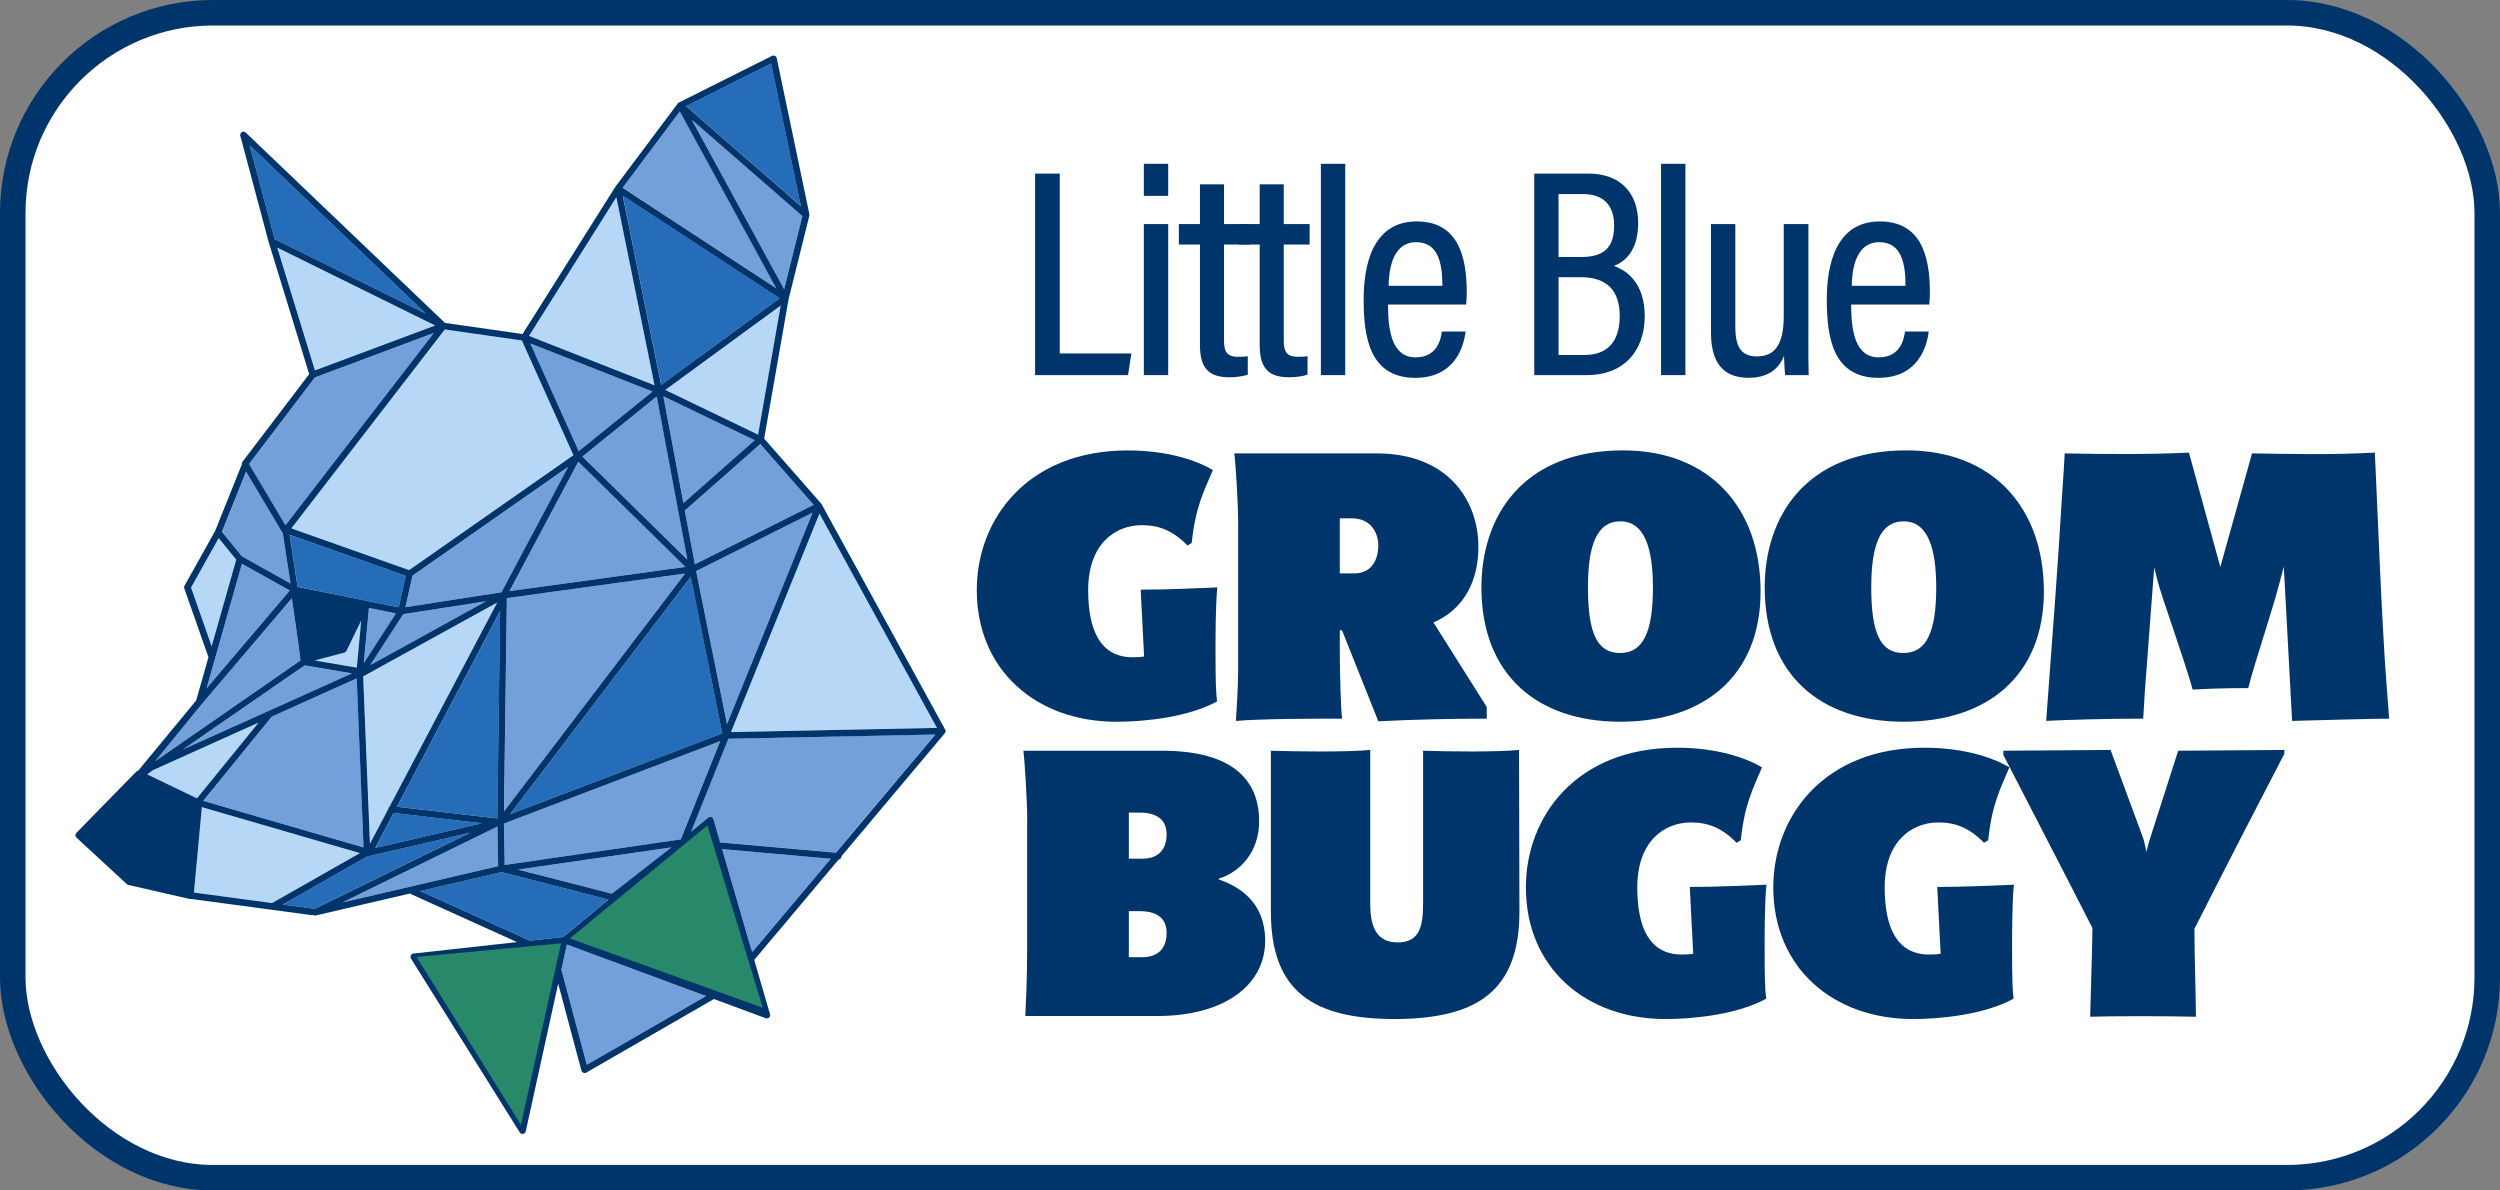<?xml version="1.0" encoding="UTF-8"?><svg id="Layer_2" xmlns="http://www.w3.org/2000/svg" viewBox="0 0 588 280"><rect x="0" y="0" width="588" height="280" fill="#808080" stroke="none"/><defs><style>.cls-1{fill:#00356b;}.cls-2{fill:#739fdb;}.cls-3{fill:#b6d8f6;}.cls-4{fill:#27896a;}.cls-5{fill:#266db9;}.cls-6{fill:#fff;stroke:#00356b;stroke-miterlimit:10;stroke-width:6px;}</style></defs><g id="Layer_7"><g><rect class="cls-6" x="3" y="3" width="582" height="274" rx="47.1" ry="47.1"/><g><g><polygon class="cls-2" points="136.14 106.1 153.49 92.08 124.76 80.78 136.14 106.1"/><polygon class="cls-5" points="146.48 46 155.52 90.52 183.38 70.15 146.48 46"/><polygon class="cls-2" points="156.04 93.21 160.75 118.33 177.51 103.55 156.04 93.21"/><polygon class="cls-2" points="133.66 109.79 97.03 135.4 95.39 142.81 117.96 139.29 133.66 109.79"/><polygon class="cls-2" points="161.68 131.61 154.48 93.26 137 107.38 161.68 131.61"/><polygon class="cls-2" points="191.13 120.59 163.76 134.3 171 170.32 191.13 120.59"/><polygon class="cls-5" points="117.64 143.75 93.38 189.75 116.98 192.5 117.64 143.75"/><polygon class="cls-5" points="162.46 135.7 119.99 191.5 169.88 172.49 162.46 135.7"/><polygon class="cls-2" points="119.22 140.74 118.55 190.86 161.14 134.89 119.27 140.66 119.22 140.74"/><polygon class="cls-2" points="161.22 133.33 136.04 108.59 119.85 139.03 161.22 133.33"/><polygon class="cls-3" points="178.31 102.23 183.64 71.86 156.5 91.71 178.31 102.23"/><polygon class="cls-2" points="85.58 155.93 93.13 144.27 86.8 142.99 85.58 155.93"/><polygon class="cls-2" points="94.85 144.45 87.1 156.42 114.32 141.42 94.85 144.45"/><polygon class="cls-5" points="92.61 191.21 88.27 199.44 113.34 193.63 92.61 191.21"/><path class="cls-2" d="M161.42,119.8c-.1,.09-.22,.16-.36,.19l2.39,12.75,27.93-13.99-12.55-14.3-17.41,15.35Z"/><path class="cls-2" d="M169.39,174.32l-50.85,19.38h0s-.01,.02-.02,.03l.18,9.71,41.43-6.02,9.26-23.1Z"/><polygon class="cls-2" points="157.92 199.3 121.86 204.53 143.92 210.2 157.92 199.3"/><polygon class="cls-5" points="68.12 125.77 70.02 138.04 93.8 142.84 95.44 135.44 68.12 125.77"/><path class="cls-3" d="M91.32,190.35c0-.23,.12-.45,.31-.59l25.34-48.04-31.53,17.38,1.59,39.38,4.29-8.12Z"/><path class="cls-2" d="M85.52,199.32l-1.6-39.76-19.97,8.99h0s-.03,.04-.05,.06l-16.08,19.75,37.7,10.96Z"/><polygon class="cls-2" points="82.77 158.39 71.68 156.51 43.09 176.25 82.77 158.39"/><path class="cls-3" d="M81,153.49l-6.99,1.84,9.92,1.69,1.04-11.11-3.48,7.17c-.1,.2-.28,.35-.5,.41Z"/><polygon class="cls-2" points="159.91 26.2 146.46 44.15 182.58 67.79 159.91 26.2"/><path class="cls-5" d="M143.11,211.58l-25.17-6.47-19.09,4.45,25.5,11.54c.08,.04,.14,.08,.2,.13l7.89-.87,10.66-8.78Z"/><polygon class="cls-3" points="60.81 169.96 36.07 181.1 34.57 182.13 46.31 187.78 60.81 169.96"/><path class="cls-5" d="M86.33,201.47l-19.84,11.28,6.95,.93c.16,.02,.28,.08,.38,.15l36.71-17.98-24.2,5.61Z"/><polygon class="cls-2" points="132.02 228.04 138 250.42 166.05 234.26 133.32 222.14 132.02 228.04"/><polygon class="cls-3" points="47.47 189.85 45.6 209.95 63.97 212.41 84.64 200.66 47.47 189.85"/><polygon class="cls-2" points="117 194.4 80.53 212.26 117.17 203.72 117 194.4"/><polygon class="cls-3" points="171.91 172.18 220.36 171.19 192.72 120.78 171.91 172.18"/><polygon class="cls-2" points="176.73 223.41 176.99 223.85 195.38 201.98 169.84 199.71 176.73 223.41"/><polygon class="cls-2" points="184.45 68.01 188.73 50.82 162.74 28.17 184.45 68.01"/><path class="cls-2" d="M162.53,195.58l4.02-3.32s.07-.06,.11-.08h0c.05-.03,.11-.05,.16-.07,.41-.12,.84,.12,.95,.52l1.59,5.48,27.22,2.42,23.37-27.79-48.68,.99-8.76,21.85Z"/><path class="cls-2" d="M68.34,137.25l-1.82-11.81s-.08-.09-.1-.14l-8.54-14.36-5.68,14.14,4.72,5.79,11.42,6.38Z"/><polygon class="cls-5" points="58.72 34.19 64.6 56.23 100.13 73.75 58.72 34.19"/><polygon class="cls-3" points="96.22 134.08 134.88 107.05 122.75 80.08 104.63 77.49 68.52 124.27 96.22 134.08"/><polygon class="cls-5" points="181.37 14.94 161.38 24.95 188.38 48.46 181.37 14.94"/><polygon class="cls-3" points="144.99 46.38 124.43 79 153.97 90.61 144.99 46.38"/><polygon class="cls-2" points="70.2 151.54 68.64 140.7 47.45 165.61 47.44 165.62 36.53 179 70.68 155.32 70.2 151.54"/><polygon class="cls-3" points="102.36 76.56 65.21 58.24 74.08 87.13 102.36 76.56"/><polygon class="cls-2" points="56.88 132.61 48.57 161.91 68.14 138.9 56.88 132.61"/><polygon class="cls-3" points="55.56 131.65 51.43 126.58 44.93 138.2 49.78 152.01 55.56 131.65"/><polygon class="cls-2" points="102.04 78.32 74.06 88.78 58.58 109.13 67.15 123.54 102.04 78.32"/><path class="cls-1" d="M193.29,118.62s0,0,0,0c-.01-.02-.03-.04-.04-.06,0,0,0,0,0,0-.01-.02-.03-.04-.05-.06,0,0,0,0,0,0,0,0,0,0,0,0h0s-.03-.03-.04-.04l-13.43-15.3,5.76-32.85,4.84-19.45s0,0,0,0c.03-.08,.04-.15,.04-.23,0-.03,0-.05,0-.08,0-.02,0-.04,0-.06,0,0,0-.01,0-.02,0-.01,0-.03,0-.04v-.04s-7.68-36.71-7.68-36.71c-.09-.42-.49-.68-.91-.6-.06,.01-.13,.03-.19,.06l-21.88,10.96h-.03s-.03,.03-.04,.04c-.02,.01-.04,.03-.06,.04-.01,0-.02,.02-.04,.03,0,0-.02,.01-.03,.02,0,0-.01,.01-.02,.02-.02,.02-.04,.04-.05,.06-.01,.01-.02,.02-.03,.04,0,0-.01,.01-.02,.02l-14.64,19.54s0,0,0,0c-.01,.02-.02,.03-.03,.05l-21.81,34.6-18.25-2.61L57.8,31.19c-.23-.22-.57-.28-.86-.14h0s-.05,.02-.07,.04c-.3,.18-.44,.53-.35,.86l6.68,25.02s.02,.08,.04,.12l9.48,30.9-15.69,20.62c-.14,.18-.19,.41-.14,.63-.01,.02-.03,.04-.04,.06l-6.25,15.58-7.2,12.88c-.11,.19-.13,.42-.06,.63l5.69,16.19-2.89,10.17-13.65,16.53c-.09,0-.17,.03-.25,.07-.02,.01-.05,.02-.07,.04-.05,.03-.1,.07-.14,.12l-14.08,14.39c-.3,.3-.29,.79,.02,1.09,0,0,0,0,.01,.01l11.85,10.94c.1,.09,.22,.15,.35,.19l14.39,3.3c.12,.03,.25,.03,.37,0l28.29,3.8c.16,.02,.3,0,.42-.05,.18,.14,.42,.19,.64,.13l22.21-5.18c.07,.09,.17,.17,.29,.22l24.81,11.23-24.37,2.69c-.1,.01-.2,.04-.29,.1-.37,.21-.5,.68-.3,1.05,0,.01,.01,.02,.02,.03l25.59,40.89c.23,.36,.7,.47,1.06,.24,.17-.11,.29-.28,.34-.48l7.63-34.76,5.47,20.47c.11,.41,.53,.65,.94,.54,.06-.02,.13-.04,.19-.08l30.03-17.3,12.19,4.51c.4,.15,.84-.05,.99-.45,.06-.16,.06-.32,.02-.48l-3.72-12.79s.05-.05,.07-.07l19.79-23.54c.4-.05,.7-.4,.68-.8l24.29-28.89s.01-.02,.02-.03c0-.01,.02-.02,.02-.03,0-.01,.01-.02,.02-.04,.01-.02,.03-.04,.04-.06,0-.01,.01-.02,.02-.03,0-.01,0-.02,.01-.04,.09-.25,.05-.53-.11-.74l-28.97-52.84Zm-1.92,.12l-27.93,13.99-2.39-12.75c.13-.03,.26-.1,.36-.19l17.41-15.35,12.55,14.3Zm-72.67,84.7l-.18-9.71s.01-.02,.02-.03h0s50.85-19.38,50.85-19.38l-9.26,23.1-41.43,6.02Zm39.21-4.14l-14,10.9-22.06-5.67,36.06-5.23Zm-63.07-54.85l19.47-3.03-27.21,15,7.75-11.97Zm-9.27,11.48l1.21-12.94,6.34,1.28-7.55,11.66Zm8.22-13.09l-23.79-4.8-1.89-12.27,27.32,9.67-1.64,7.4Zm-8.83,3.08l-1.04,11.11-9.92-1.69,6.99-1.84c.22-.06,.4-.21,.5-.41l3.48-7.17Zm-2.21,12.47l-39.68,17.86,28.59-19.75,11.09,1.88Zm-18.82,10.16h0l19.97-8.99,1.6,39.76-37.7-10.96,16.08-19.75s.03-.04,.05-.06Zm21.49-9.46l31.53-17.38-25.34,48.04c-.19,.14-.3,.35-.31,.59l-4.29,8.12-1.59-39.38Zm7.17,32.12l20.74,2.42-25.08,5.81,4.34-8.23Zm.77-1.46l24.26-46-.66,48.75-23.6-2.75Zm2.01-46.94l1.64-7.41,36.63-25.61-15.7,29.51-22.57,3.51Zm66.29-11.19l-24.68-24.24,17.48-14.12,7.2,38.36Zm-15.2-85.61l36.9,24.15-27.86,20.37-9.04-44.52Zm9.57,47.2l21.47,10.34-16.76,14.78-4.71-25.12Zm-19.91,12.89l-11.37-25.31,28.73,11.3-17.36,14.01Zm25.09,27.24l-41.38,5.69,16.19-30.43,25.19,24.74Zm-.08,1.56l-42.6,55.96,.68-50.11,.04-.08,41.87-5.77Zm-41.15,56.6l42.47-55.8,7.41,36.79-49.88,19.01Zm43.76-57.19l27.38-13.72-20.13,49.73-7.25-36.01Zm14.56-32.08l-21.82-10.51,27.14-19.86-5.32,30.37Zm6.14-34.21l-21.72-39.84,26,22.65-4.28,17.19Zm-3.09-53.07l7.01,33.53-26.99-23.51,19.98-10.01Zm-21.46,11.26l22.67,41.59-36.12-23.63,13.45-17.95Zm-14.92,20.18l8.98,44.23-29.53-11.61,20.55-32.62Zm-22.23,33.69l12.13,26.98-38.65,27.03-27.7-9.81,36.1-46.79,18.12,2.59ZM58.72,34.19l41.41,39.56-35.53-17.52-5.88-22.03Zm6.49,24.05l37.14,18.32-28.28,10.56-8.86-28.88Zm8.85,30.53l27.98-10.46-34.89,45.22-8.57-14.41,15.48-20.35Zm-16.19,22.16l8.54,14.36s.06,.1,.1,.14l1.82,11.81-11.42-6.38-4.72-5.79,5.68-14.14Zm-12.94,27.26l6.5-11.62,4.13,5.06-5.78,20.37-4.85-13.81Zm11.96-5.59l11.26,6.29-19.57,23.01,8.32-29.3Zm-9.44,33.01s0,0,0,0l21.19-24.91,1.56,10.84,.48,3.79-34.16,23.68,10.91-13.38Zm-12.87,16.52l1.5-1.04,24.74-11.14-14.5,17.82-11.74-5.65Zm11.03,27.81l1.87-20.1,37.17,10.81-20.67,11.75-18.37-2.47Zm28.22,3.89c-.1-.08-.23-.13-.38-.15l-6.95-.93,19.84-11.28,24.2-5.61-36.71,17.98Zm6.7-1.57l36.47-17.86,.17,9.32-36.64,8.54Zm44.03,8.98c-.06-.05-.12-.09-.2-.13l-25.5-11.54,19.09-4.45,25.17,6.47-10.66,8.78-7.89,.87Zm13.45,29.18l-5.98-22.37,1.3-5.9,32.73,12.12-28.05,16.16Zm38.99-26.56l-.27-.45-6.89-23.7,25.55,2.27-18.39,21.87Zm19.6-23.31l-27.22-2.42-1.59-5.48c-.12-.41-.55-.64-.95-.52-.06,.02-.11,.04-.16,.07h0s-.08,.05-.11,.08l-4.02,3.32,8.76-21.85,48.68-.99-23.37,27.79Zm-24.68-28.36l20.81-51.4,27.64,50.41-48.44,.99Z"/><polygon class="cls-4" points="134.03 220.72 166.38 194.13 179.4 237.03 134.03 220.72"/><polyline class="cls-4" points="97.97 225.07 122.53 264.56 131.95 221.87"/></g><g><g><path class="cls-1" d="M243.45,40.83h5.8v42.3h16.84l-.77,5.1h-21.87V40.83Z"/><path class="cls-1" d="M269.03,46.07v-7.54h5.73v7.54h-5.73Zm0,6.63h5.73v35.53h-5.73V52.7Z"/><path class="cls-1" d="M277.27,52.7h4.96v-9.35h5.66v9.35h6.08v4.82h-6.08v22.62c0,2.37,.56,3.77,3.21,3.77,.84,0,1.75,0,2.38-.14v4.33c-1.26,.49-3.14,.63-4.33,.63-4.47,0-6.92-1.75-6.92-7.54v-23.67h-4.96v-4.82Z"/><path class="cls-1" d="M291.32,52.7h4.96v-9.35h5.66v9.35h6.08v4.82h-6.08v22.62c0,2.37,.56,3.77,3.21,3.77,.84,0,1.75,0,2.38-.14v4.33c-1.26,.49-3.14,.63-4.33,.63-4.47,0-6.92-1.75-6.92-7.54v-23.67h-4.96v-4.82Z"/><path class="cls-1" d="M310.67,88.23V38.53h5.73v49.7h-5.73Z"/><path class="cls-1" d="M326.46,71.62c0,6.49,1.05,12.43,6.5,12.43s6.01-4.96,6.15-6.07h5.59c-.14,.98-1.05,10.89-11.81,10.89s-12.16-9.56-12.16-18.43c0-11.24,3.91-18.36,12.44-18.36,9.5,0,11.81,7.75,11.81,16.68,0,.77-.07,2.09-.14,2.86h-18.38Zm12.79-4.4c0-5.58-1.12-10.26-6.15-10.26-6.15,0-6.43,7.82-6.5,10.26h12.65Z"/><path class="cls-1" d="M360.84,40.83h12.79c7.27,0,11.67,4.33,11.67,11.66,0,6.28-3,9.08-5.73,10.05,3.56,1.26,7.27,4.54,7.27,11.8,0,8.59-5.31,13.89-13.55,13.89h-12.44V40.83Zm10.97,19.62c5.8,0,7.83-2.51,7.83-7.47,0-4.61-2.45-7.33-7.27-7.33h-5.8v14.8h5.24Zm-5.24,23.04h6.15c5.31,0,8.24-3.14,8.24-9.15s-3-9.15-9.22-9.15h-5.17v18.29Z"/><path class="cls-1" d="M390.68,88.23V38.53h5.73v49.7h-5.73Z"/><path class="cls-1" d="M425.33,78.39c0,4.61,0,8.1,.07,9.84h-5.52c-.14-1.05-.21-2.51-.28-4.54-1.33,3.42-4.19,5.17-8.31,5.17-4.33,0-8.87-1.81-8.87-10.61v-25.55h5.73v24.22c0,4.33,1.19,6.91,5.03,6.91s6.36-2.23,6.36-9.49v-21.64h5.8v25.69Z"/><path class="cls-1" d="M435.39,71.62c0,6.49,1.05,12.43,6.5,12.43s6.01-4.96,6.15-6.07h5.59c-.14,.98-1.05,10.89-11.81,10.89s-12.16-9.56-12.16-18.43c0-11.24,3.91-18.36,12.44-18.36,9.5,0,11.81,7.75,11.81,16.68,0,.77-.07,2.09-.14,2.86h-18.38Zm12.79-4.4c0-5.58-1.12-10.26-6.15-10.26-6.15,0-6.43,7.82-6.5,10.26h12.65Z"/></g><g><path class="cls-1" d="M266.42,154.58c.8,0,1.69,0,2.67-.18l-.8-15.71c6.04,0,13.68-.35,18.04-.53-.44,3.73-.44,12.07-.44,14.65,0,7.46,.09,9.85,.36,12.16-6.58,3.64-16.79,4.79-23.63,4.79-18.84,0-32.88-12.07-32.88-30.98,0-16.6,11.82-32.84,35.54-32.84,9.6,0,16.44,2.49,19.99,4.62-2.13,5.06-4.09,8.61-4.98,17.13l-.98,.62c-3.47-3.55-6.75-4.79-10.75-4.79-6.22,0-12.62,4.35-12.62,15.27,0,9.41,2.84,15.8,10.48,15.8Z"/><path class="cls-1" d="M291.21,158.04v-35.33c0-4.44-.62-13.94-.89-16.07h33.5c16.62,0,23.9,10.92,23.9,22.01,0,7.72-3.2,14.56-10.57,17.75l12.53,19.88v2.75c-8.35,0-16.62,.18-25.5,.62l-8.53-21.39h-.53v4.79c0,5.77,.27,13.85,.53,15.98-6.66,0-18.66,0-24.97,.53,.09-.98,.53-8.25,.53-11.54Zm27.28-23.17c4.62,0,5.69-3.99,5.69-6.48,0-3.46-2.04-6.48-6.22-6.48h-2.84v12.96h3.38Z"/><path class="cls-1" d="M381.13,169.75c-19.73,0-32.7-11.18-32.7-31.6,0-16.6,9.6-32.22,33.32-32.22,20.35,0,32.34,13.49,32.34,33.2s-13.24,30.62-32.96,30.62Zm0-47.13c-5.6,0-7.64,5.68-7.64,15.53,0,10.74,2.13,15.44,7.55,15.44s7.73-4.88,7.73-15.44c0-9.32-2.04-15.53-7.64-15.53Z"/><path class="cls-1" d="M447.76,169.75c-19.73,0-32.7-11.18-32.7-31.6,0-16.6,9.6-32.22,33.32-32.22,20.35,0,32.34,13.49,32.34,33.2s-13.24,30.62-32.96,30.62Zm0-47.13c-5.6,0-7.64,5.68-7.64,15.53,0,10.74,2.13,15.44,7.55,15.44s7.73-4.88,7.73-15.44c0-9.32-2.04-15.53-7.64-15.53Z"/><path class="cls-1" d="M485.61,106.64c9.77,.18,19.46,.27,29.23-.18l7.38,26.89,7.46-26.72c9.95,.18,19.1,.35,28.88-.18,0,.53,.27,5.24,.53,11.81,.36,8.08,.8,18.91,1.33,28.58,.62,11.81,1.16,17.31,1.51,22.19-3.91,0-16.53,.36-22.83,.53l-1.95-36.3-.98,3.73c-1.95,7.46-5.95,19-7.38,24.85-6.31,0-9.86,.18-13.06,.35-2.04-7.19-7.29-21.83-8.17-25.21l-.89-3.55-2.22,29.47-.36,6.12c-8.26,0-17.86,.27-22.83,.53,1.69-22.54,2.84-37.99,3.64-51.57,.44-6.3,.71-10.74,.71-11.36Z"/></g><g><path class="cls-1" d="M241.6,192.64c0-4.44-.62-13.94-.89-16.07h32.61c15.82,0,22.83,6.3,22.83,16.6,0,7.1-4.35,11.89-9.51,13.49v.18c4.98,1.69,10.93,5.5,10.93,14.38,0,10.56-9.69,17.75-25.41,17.75h-31.01c.09-2.22,.44-7.72,.44-16.6v-29.73Zm27.1,9.32c4.62,0,5.69-3.2,5.69-5.68,0-3.46-2.22-5.15-6.4-5.15h-2.49v10.83h3.2Zm0,23.17c4.62,0,5.69-3.2,5.69-5.68,0-3.46-2.22-5.15-6.4-5.15h-2.49v10.83h3.2Z"/><path class="cls-1" d="M298.9,176.57c5.51,.18,17.86,.35,23.37-.18v35.95c0,5.15,1.15,9.32,6.49,9.32s5.95-4.17,5.95-9.32v-35.77c5.51,.18,17.06,.35,22.57-.18l.09,37.99c0,18.82-10.04,25.21-29.23,25.3-19.19,0-29.23-6.39-29.23-25.21v-37.9Z"/><path class="cls-1" d="M395.57,224.5c.8,0,1.69,0,2.67-.18l-.8-15.71c6.04,0,13.68-.35,18.04-.53-.44,3.73-.44,12.07-.44,14.65,0,7.46,.09,9.85,.36,12.16-6.58,3.64-16.79,4.79-23.63,4.79-18.84,0-32.88-12.07-32.88-30.98,0-16.6,11.82-32.84,35.54-32.84,9.6,0,16.44,2.49,19.99,4.62-2.13,5.06-4.09,8.61-4.98,17.13l-.98,.62c-3.47-3.55-6.75-4.79-10.75-4.79-6.22,0-12.62,4.35-12.62,15.27,0,9.41,2.84,15.8,10.48,15.8Z"/><path class="cls-1" d="M453.77,224.5c.8,0,1.69,0,2.67-.18l-.8-15.71c6.04,0,13.68-.35,18.04-.53-.44,3.73-.44,12.07-.44,14.65,0,7.46,.09,9.85,.35,12.16-6.57,3.64-16.79,4.79-23.63,4.79-18.84,0-32.88-12.07-32.88-30.98,0-16.6,11.82-32.84,35.54-32.84,9.6,0,16.44,2.49,19.99,4.62-2.13,5.06-4.09,8.61-4.98,17.13l-.98,.62c-3.47-3.55-6.75-4.79-10.75-4.79-6.22,0-12.62,4.35-12.62,15.27,0,9.41,2.84,15.8,10.48,15.8Z"/><path class="cls-1" d="M492.15,218.29c-5.86-11.54-15.82-30.71-20.97-40.74v-.98l25.23-.18,7.64,20.68c.27,.8,.53,2.04,.8,3.28,.27-1.24,.71-2.84,.89-3.28l6.57-20.5,24.97-.18v.89c-4.53,8.7-14.57,28.14-21.15,41.18,0,6.48,.27,12.96,.36,20.68-6.13-.18-20.61-.18-24.88,0,.44-15.53,.53-19.26,.53-20.86Z"/></g></g></g></g></g></svg>